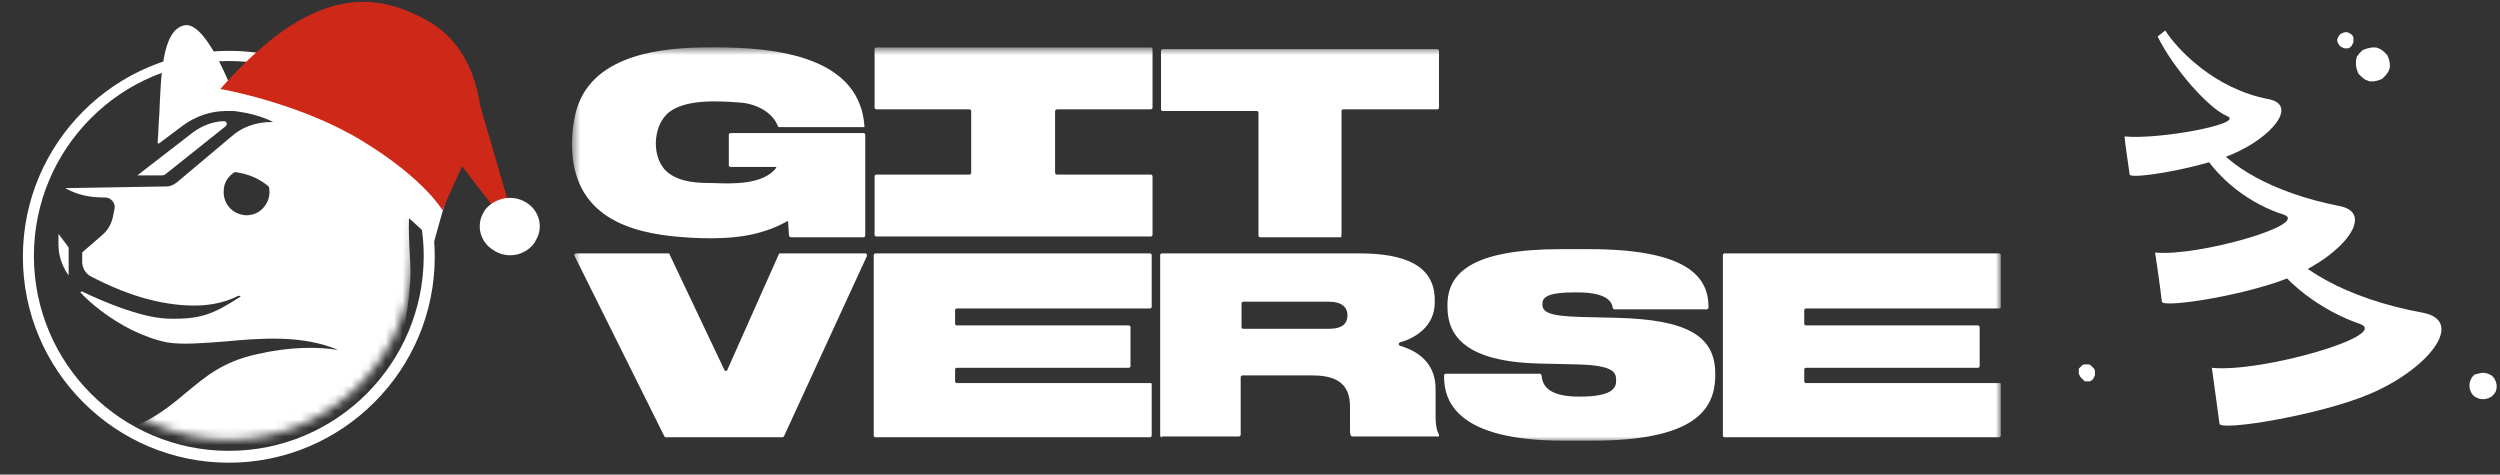 <svg width="295" height="56" viewBox="0 0 295 56" fill="none" xmlns="http://www.w3.org/2000/svg">
<rect x="0" y="0" width="295" height="56" fill="#333333" stroke="none"/>
<g clip-path="url(#clip0_1648_4428)">
<mask id="mask0_1648_4428" style="mask-type:luminance" maskUnits="userSpaceOnUse" x="0" y="1" width="54" height="55">
<path d="M53.9 1.8H0V55.7H53.9V1.8Z" fill="white"/>
</mask>
<g mask="url(#mask0_1648_4428)">
<path fill-rule="evenodd" clip-rule="evenodd" d="M50 30.2C50 42.9 39.7 53.2 27 53.2C14.3 53.2 4 42.9 4 30.2C4 17.5 14.3 7.2 27 7.2C32.2 7.2 37.1 9 40.9 11.9L41.7 10.9C37.6 7.8 32.5 6 27 6C13.6 6 2.7 16.9 2.7 30.3C2.7 43.7 13.6 54.6 27 54.6C40.4 54.6 51.3 43.7 51.3 30.3C51.3 24.5 49.3 19.2 45.9 15.1C45.7 15.6 45.5 16.2 45.4 16.5C48.2 20.2 50 25 50 30.2Z" fill="white"/>
</g>
<mask id="mask1_1648_4428" style="mask-type:luminance" maskUnits="userSpaceOnUse" x="0" y="1" width="54" height="55">
<path d="M53.9 1.8H0V55.7H53.9V1.8Z" fill="white"/>
</mask>
<g mask="url(#mask1_1648_4428)">
<mask id="mask2_1648_4428" style="mask-type:luminance" maskUnits="userSpaceOnUse" x="5" y="1" width="46" height="51">
<path d="M50.2 1.8H6.8L5.3 30.2V30.7C5.5 42.4 15.2 51.9 27 51.9C38.8 51.9 48.4 42.4 48.7 30.7L50.2 1.8Z" fill="white"/>
</mask>
<g mask="url(#mask2_1648_4428)">
<path fill-rule="evenodd" clip-rule="evenodd" d="M19.7 40.399C21.5 40.699 23.8 40.499 26.5 40.299C30.8 39.899 35.7 39.499 39.9 41.299C37.5 40.899 34.2 40.899 30.3 41.799C26.2 42.699 24.2 44.499 22 46.299C19.5 48.399 16.8 50.699 10.4 51.999C9.9 52.399 26 57.399 35 55.699C46.2 54.199 54.7 48.399 54.7 48.399L51.8 31.799C51.8 31.799 49.1 37.799 46.9 41.399C47.9 38.499 48.6 34.099 48.4 30.899C48.3 28.699 48.1 26.399 48.4 24.299C49.4 15.799 50.2 4.399 46.9 2.899C43.7 1.499 39.9 7.399 36.9 11.799C36.3 12.799 35.7 13.699 35.2 14.399H32C30.2 14.399 28.5 14.999 27.2 16.199L20.9 21.499C20.5 21.799 20.1 21.999 19.7 21.999L7.7 22.199C9.1 22.999 10.6 23.299 12.2 23.299H12.4C13.1 23.299 13.7 23.999 13.5 24.699L13.3 25.699C13.1 26.499 12.7 27.199 12.1 27.699L9.8 29.699L9.7 29.799V30.899C9.7 31.599 10.1 32.299 10.7 32.599C12.4 33.499 15.9 35.199 19.8 35.799C24.2 36.499 26.6 35.599 27.7 35.099C27.9 34.999 28.1 34.899 28.2 34.899C28.3 34.899 28.4 34.999 28.4 34.999C25.1 37.099 23.7 37.699 19.8 37.599C15.9 37.499 9.7 34.399 9.7 34.399C9.6 34.299 9.4 34.599 9.6 34.599C9.5 34.599 13.9 39.199 19.7 40.399ZM26.4 22.499C26.4 21.599 26.9 20.799 27.7 20.299C29.2 20.499 30.5 20.999 31.7 21.999C31.8 22.199 31.8 22.499 31.8 22.799C31.7 24.199 30.6 25.399 29.1 25.399H29C27.4 25.299 26.3 23.999 26.4 22.499ZM26.7 13.099C24.9 13.099 23.1 13.699 21.6 14.799L18.8 16.899C18.7 16.999 18.6 16.899 18.6 16.799C18.7 15.699 18.7 14.599 18.8 13.499C19 8.499 19.2 3.599 21.7 2.999C24 2.399 26.9 8.999 28.3 13.099H27.2H26.7ZM26.5 14.999L19.6 20.499C19.4 20.699 19.2 20.699 18.9 20.699H16.2L22.8 15.599C23.9 14.799 25.2 14.299 26.5 14.299C26.7 14.399 27 14.599 26.5 14.999ZM6.9 28.899V27.599L8.1 29.199V32.499C7.3 31.399 6.9 30.099 6.9 28.899ZM6.9 27.499C6.9 27.399 6.9 27.399 6.9 27.499ZM43.2 19.399C42 17.899 40.7 16.599 39.1 15.399C39.1 15.399 42.7 8.599 44.7 9.199C46.7 9.799 43.8 20.199 43.8 20.199L43.2 19.399Z" fill="white"/>
</g>
</g>
<mask id="mask3_1648_4428" style="mask-type:luminance" maskUnits="userSpaceOnUse" x="67" y="5" width="170" height="48">
<path d="M236.1 5.6H67.5V52.1H236.1V5.6Z" fill="white"/>
</mask>
<g mask="url(#mask3_1648_4428)">
<path fill-rule="evenodd" clip-rule="evenodd" d="M86.2 19.7H91.5C91.6 19.7 91.6 19.7 91.6 19.8C90.1 21.8 86.4 21.7 84.2 21.6C82.2 21.6 80.4 21.5 79 20.5C76.8 19 76.9 14.8 79 13.2C81 11.7 84.7 11.9 87.3 12.1C89 12.2 91.1 13.1 91.8 14.9C91.8 15 91.9 15 92 15H101.9C102 15 102 15 102 15V14.9C101.4 5.7 89.1 5.5 82.7 5.6C76.9 5.7 69.1 6.9 67.8 13.9C67.4 15.9 67.4 18.2 67.8 19.9C69.4 26.9 76.8 27.9 82.7 28.1C86.3 28.2 89.7 27.9 92.9 26.1C93 26.1 93 26.1 93 26.2L93.1 27.8C93.1 27.9 93.3 28 93.3 28H101.9C102 28 102.1 27.9 102.1 27.8V15.9C102.1 15.8 102 15.7 101.9 15.7H86.2C86.1 15.7 86 15.8 86 15.9V19.5C86 19.6 86.1 19.7 86.2 19.7ZM124.5 13.1V20.4C124.5 20.5 124.6 20.6 124.7 20.6H135.8C135.9 20.6 136 20.7 136 20.8V27.7C136 27.8 135.9 27.9 135.8 27.9H103.4C103.3 27.9 103.2 27.8 103.2 27.7V20.8C103.2 20.7 103.3 20.6 103.4 20.6H114.4C114.5 20.6 114.6 20.5 114.6 20.4V13.1C114.6 13 114.5 12.9 114.4 12.9H103.4C103.3 12.9 103.2 12.8 103.2 12.7V5.8C103.2 5.7 103.3 5.6 103.4 5.6H135.8C135.9 5.6 136 5.7 136 5.8V12.7C136 12.8 135.9 12.9 135.8 12.9H124.7C124.5 13 124.5 13.1 124.5 13.1ZM158.3 27.7V13.1C158.3 13 158.4 12.9 158.5 12.9H169.6C169.7 12.9 169.8 12.8 169.8 12.7V6C169.8 5.9 169.7 5.8 169.6 5.8H137.2C137.1 5.8 137 5.9 137 6V12.9C137 13 137.1 13.1 137.2 13.1H148.3C148.4 13.1 148.5 13.2 148.5 13.3V27.8C148.5 27.9 148.6 28 148.7 28H158.3C158.2 27.8 158.3 27.8 158.3 27.7ZM184.5 52H187.9C200 52 202.3 48.3 202.4 44.5V44.1C202.4 39.7 199.2 37.7 190.7 37.5L186.5 37.4C182.7 37.3 182 36.8 182 35.9C182 35.1 182.5 34.5 185.9 34.5H186.1C189.6 34.5 190.2 35.6 190.3 36.3C190.3 36.4 190.4 36.5 190.5 36.5H201.4C201.5 36.5 201.6 36.4 201.6 36.3V36.2C201.6 32.6 199 29.4 187.5 29.4H184.2C173.7 29.4 170.8 32.2 170.8 36V36.2C170.8 39.6 172.9 42.7 181.7 42.9L186.1 43C190.3 43.1 190.7 43.9 190.7 44.8V45C190.7 45.9 190 46.8 186.4 46.8H186.3C182.6 46.8 182 45.4 181.9 44.3C181.9 44.2 181.8 44.1 181.7 44.1H170.6C170.5 44.1 170.4 44.2 170.4 44.3V44.4C170.4 47.2 171.7 52 184.5 52ZM236.1 45.3V51.4C236.1 51.5 236 51.6 235.9 51.6H203.5C203.4 51.6 203.3 51.5 203.3 51.4V30.1C203.3 30 203.4 29.9 203.5 29.9H235.9C236 29.9 236.1 30 236.1 30.1V36.2C236.1 36.3 236 36.4 235.9 36.4H213.1C213 36.4 212.9 36.5 212.9 36.6V38.2C212.9 38.3 213 38.4 213.1 38.4H233.4C233.5 38.4 233.6 38.5 233.6 38.6V43.2C233.6 43.3 233.5 43.4 233.4 43.4H213.1C213 43.4 212.9 43.5 212.9 43.6V45C212.9 45.1 213 45.2 213.1 45.2H235.9C236 45.2 236.1 45.2 236.1 45.3ZM137.1 51.6C137 51.6 136.9 51.5 136.9 51.4V30.1C136.9 30 137 29.9 137.1 29.9H160.4C165.9 29.9 169.3 31.4 169.3 35.4V35.7C169.3 38.5 167 39.9 165.2 40.4C165 40.5 165 40.7 165.2 40.8C167.9 41.6 169.4 43.3 169.4 45.9V49.1C169.4 50.4 169.6 50.9 169.8 51.3V51.5H159.6C159.5 51.5 159.5 51.5 159.4 51.4C159.3 51.2 159.3 51 159.3 50.6V48C159.3 45.7 158.2 44.3 154.9 44.3H146.6C146.5 44.3 146.4 44.4 146.4 44.5V51.3C146.4 51.4 146.3 51.5 146.2 51.5H137.1V51.6ZM146.5 38.6C146.5 38.7 146.6 38.8 146.7 38.8H156.8C158.5 38.8 159 38.1 159 37.2C159 36.3 158.4 35.6 156.8 35.6H146.7C146.6 35.6 146.5 35.7 146.5 35.8V38.6ZM135.9 45.3V51.4C135.9 51.5 135.8 51.6 135.7 51.6H103.3C103.2 51.6 103.1 51.5 103.1 51.4V30.1C103.1 30 103.2 29.9 103.3 29.9H135.7C135.8 29.9 135.9 30 135.9 30.1V36.2C135.9 36.3 135.8 36.4 135.7 36.4H112.9C112.8 36.4 112.7 36.5 112.7 36.6V38.2C112.7 38.3 112.8 38.4 112.9 38.4H133.2C133.3 38.4 133.4 38.5 133.4 38.6V43.2C133.4 43.3 133.3 43.4 133.2 43.4H112.9C112.8 43.4 112.7 43.5 112.7 43.6V45C112.7 45.1 112.8 45.2 112.9 45.2H135.7C135.8 45.2 135.9 45.2 135.9 45.3ZM92.3 51.6H78.6C78.5 51.6 78.5 51.6 78.4 51.5L67.8 30.2C67.7 30.1 67.8 29.9 68 29.9H78.9C79 29.9 79 29.9 79 30L85.5 43.7C85.6 43.8 85.7 43.8 85.8 43.7L91.9 30C91.9 29.9 92 29.9 92.1 29.9H102.1C102.3 29.9 102.3 30.1 102.3 30.2L92.5 51.5C92.4 51.6 92.3 51.6 92.3 51.6Z" fill="white"/>
</g>
<path fill-rule="evenodd" clip-rule="evenodd" d="M57.1 21.6L51.6 12.2L53 6.9L58.1 22L57.1 21.6Z" fill="#CE2918"/>
<path d="M43.6 20.8C44.981 20.8 46.1 19.904 46.1 18.8C46.1 17.695 44.981 16.8 43.6 16.8C42.219 16.8 41.1 17.695 41.1 18.8C41.1 19.904 42.219 20.8 43.6 20.8Z" fill="white"/>
<path d="M27.5 12.3C30 12.8 34.7 13.9 35.5 14.3" stroke="white"/>
<path fill-rule="evenodd" clip-rule="evenodd" d="M245.3 43.8V44.1L245.4 44.3L245.5 44.5L245.7 44.7L245.9 44.9L246 45H246.3H246.6L246.8 44.9L247 44.7L247.1 44.5L247.2 44.3V44V43.7L247.1 43.5L246.9 43.3L246.7 43.1L246.5 43H246.2H245.9L245.7 43.1L245.5 43.3L245.3 43.5V43.8Z" fill="white"/>
<path fill-rule="evenodd" clip-rule="evenodd" d="M292 44.2L291.7 44.5L291.5 44.9L291.4 45.3V45.7L291.5 46.1L291.7 46.5L292 46.8L292.4 47L292.8 47.1H293.2L293.6 47L294 46.8L294.3 46.5L294.5 46.2L294.6 45.8V45.4L294.5 45L294.3 44.6L294 44.3L293.6 44.1L293.2 44H292.8L292.4 44.1L292 44.2Z" fill="white"/>
<path fill-rule="evenodd" clip-rule="evenodd" d="M255.5 3.6C256.9 5.8 261.3 10.5 267.7 11.7C271.2 12.4 268.1 16.2 263.4 18.2C259.4 19.9 251.4 21.2 251.3 20.6C251.1 19.2 250.7 16.5 250.7 16.1C254.7 16.5 265 14.6 262.8 13.7C260.6 12.8 256.4 8 254.6 4.3L255.5 3.6Z" fill="white"/>
<path fill-rule="evenodd" clip-rule="evenodd" d="M261 16.6C262.8 19.4 267.9 22.7 276 24.3C280.4 25.1 276.5 30.1 270.5 32.6C265.4 34.8 255.2 36.4 255.1 35.6C254.9 33.8 254.4 30.4 254.3 29.8C259.4 30.3 272.9 26.4 269.4 25.3C265.9 24.2 261.4 21.3 259.1 16.6H261Z" fill="white"/>
<path fill-rule="evenodd" clip-rule="evenodd" d="M268.6 28.1C270.6 31.3 276.5 35.2 285.9 36.9C291 37.9 286.5 43.6 279.6 46.5C273.7 49 262 50.9 261.9 50C261.6 47.9 261.1 44 261 43.4C266.9 44 282.4 39.5 278.4 38.2C274.4 36.8 269.2 33.6 266.5 28.2H268.6V28.1Z" fill="white"/>
<path fill-rule="evenodd" clip-rule="evenodd" d="M278.8 5.9L278.4 6.3L278.1 6.7L278 7.2V7.7L278.1 8.2L278.3 8.7L278.7 9.1L279.1 9.4L279.6 9.6H280.1L280.6 9.5L281.1 9.3L281.5 8.9L281.8 8.5L282 8V7.5L281.9 7L281.7 6.5L281.3 6.1L280.9 5.8L280.4 5.6H279.9L279.4 5.7L278.8 5.9Z" fill="white"/>
<path fill-rule="evenodd" clip-rule="evenodd" d="M276.2 4L276 4.2L275.9 4.4L275.8 4.6V4.9L275.9 5.1L276 5.3L276.2 5.5L276.4 5.6L276.6 5.7H276.9H277.1L277.3 5.6L277.5 5.4L277.6 5.2L277.7 5V4.7V4.4L277.6 4.2L277.4 4L277.2 3.9L277 3.8H276.7L276.4 3.9L276.2 4Z" fill="white"/>
<path fill-rule="evenodd" clip-rule="evenodd" d="M59.6 26.2L52.5 17L56 10.2L60.8 26.7L59.6 26.2Z" fill="#CE2918"/>
<path d="M58.2 29.5C56.7 28.6 56.1 26.6 57.1 25C57.1 24.9 57.2 24.9 57.2 24.8C58.4 23.3 60.5 22.9 62.1 23.9C63.6 24.8 64.2 26.8 63.2 28.4C63.2 28.5 63.1 28.5 63.1 28.6C62 30.2 59.8 30.6 58.2 29.5Z" fill="white"/>
<path fill-rule="evenodd" clip-rule="evenodd" d="M54 18.6C54 18.6 55.8 11.8 47.9 6.7C40 1.6 26 10.5 26 10.5C26 10.5 19 12.5 26.5 13C34 13.5 35.2 17.2 40.1 19.8C48.5 25.2 51.2 28.6 51.2 28.6L54 18.6Z" fill="white"/>
<path fill-rule="evenodd" clip-rule="evenodd" d="M56.8 14.5C56.8 14.5 57 6.3 50.7 2.6C44.4 -1.1 39.5 0 35 2.6C30.5 5.2 26 10.5 26 10.5C26 10.5 35.3 12.1 42.7 16.6C50.1 21.1 52.2 24.8 52.2 24.8L56.8 14.5Z" fill="#CE2918"/>
</g>
<defs>
<clipPath id="clip0_1648_4428">
<rect width="295" height="56" fill="white"/>
</clipPath>
</defs>
</svg>
